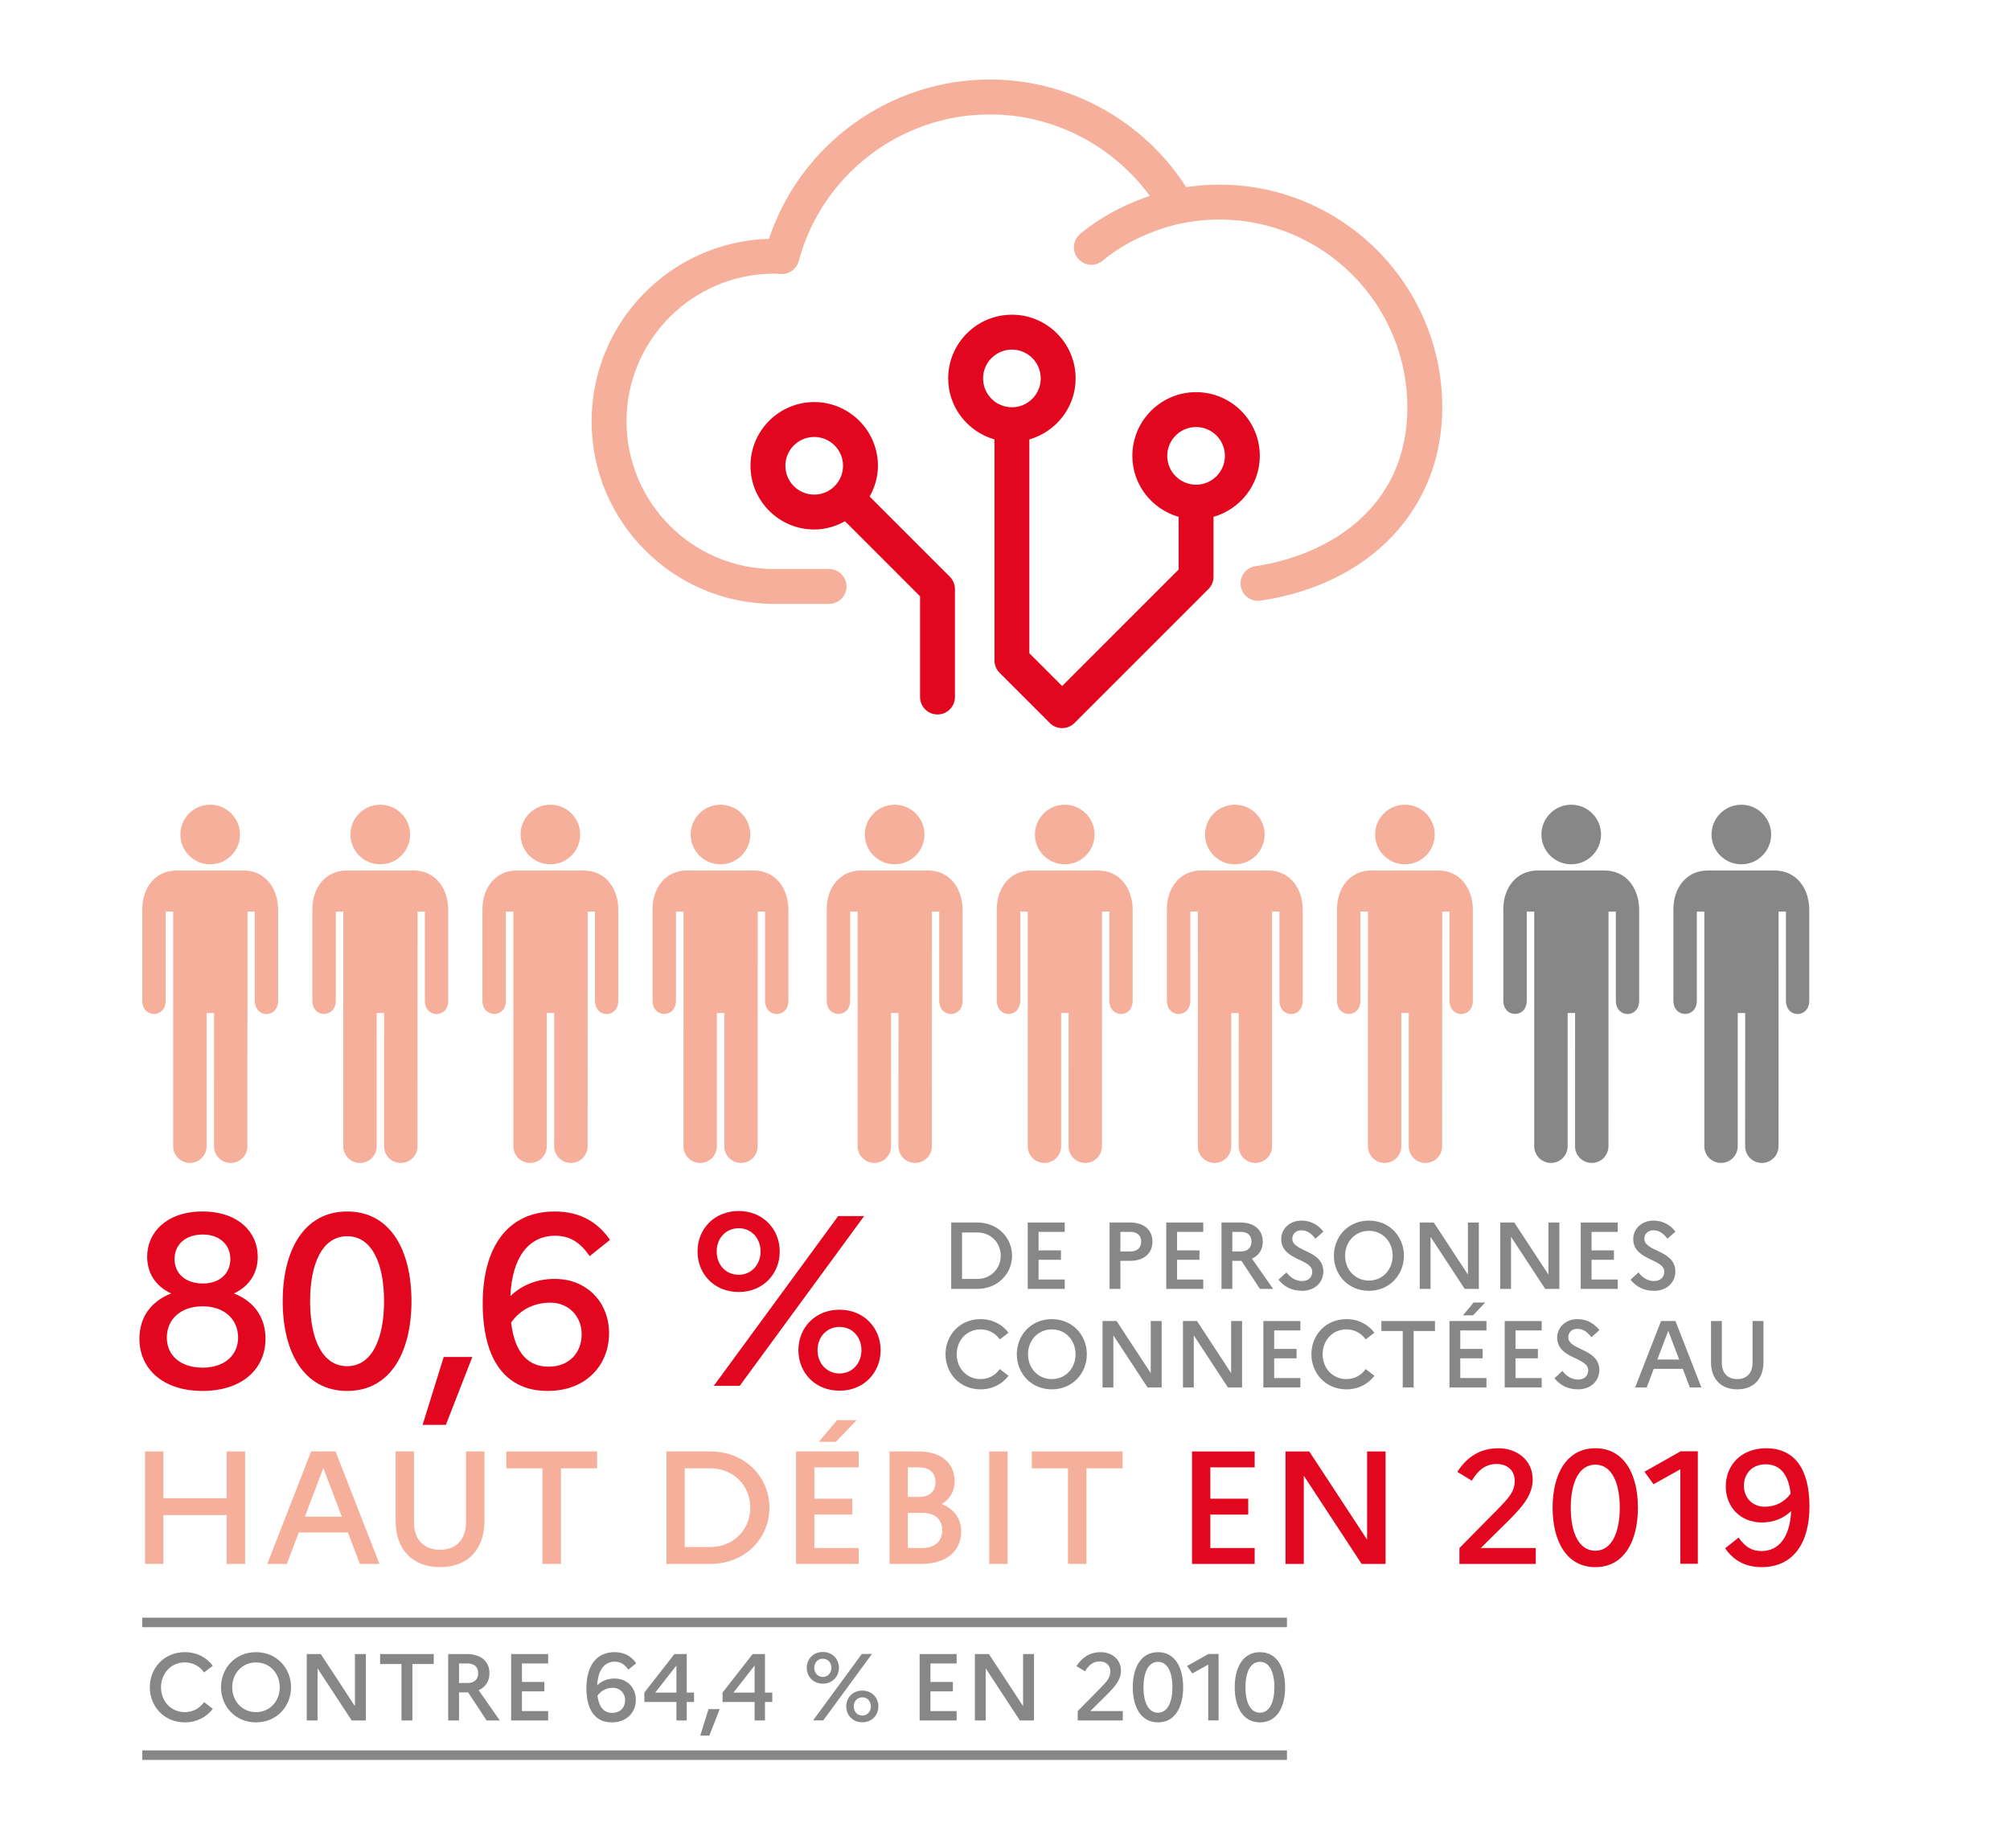<?xml version="1.0" encoding="UTF-8" standalone="no"?>
<!DOCTYPE svg PUBLIC "-//W3C//DTD SVG 1.1//EN" "http://www.w3.org/Graphics/SVG/1.1/DTD/svg11.dtd">
<svg width="100%" height="100%" viewBox="0 0 882 811" version="1.1" xmlns="http://www.w3.org/2000/svg" xmlns:xlink="http://www.w3.org/1999/xlink" xml:space="preserve" xmlns:serif="http://www.serif.com/" style="fill-rule:evenodd;clip-rule:evenodd;">
    <g id="Plan-de-travail1" serif:id="Plan de travail1" transform="matrix(0.857,0,0,0.888,-947.937,-686.071)">
        <rect x="1105.93" y="772.505" width="1027.88" height="912.961" style="fill:none;"/>
        <g id="Calque-1" serif:id="Calque 1" transform="matrix(4.861,0,0,4.692,-354.553,-211.773)">
            <g transform="matrix(1,0,0,1,324.75,351.313)">
                <path d="M0,-8.889C0,-10.421 -1.175,-11.469 -2.887,-11.469C-4.726,-11.469 -5.875,-10.421 -5.875,-8.889C-5.875,-7.33 -4.7,-6.309 -2.887,-6.309C-1.175,-6.309 0,-7.33 0,-8.889M0.817,-0.613C0.817,-2.554 -0.664,-3.908 -2.912,-3.908C-5.211,-3.908 -6.692,-2.554 -6.692,-0.613C-6.692,1.302 -5.211,2.554 -2.912,2.554C-0.664,2.554 0.817,1.277 0.817,-0.613M2.887,-9.144C2.887,-7.433 2.018,-6.028 0.383,-5.262C2.529,-4.419 3.704,-2.707 3.704,-0.485C3.704,2.632 1.303,5.007 -2.938,5.007C-7.152,5.007 -9.579,2.632 -9.579,-0.485C-9.579,-2.707 -8.403,-4.419 -6.232,-5.262C-7.893,-6.028 -8.762,-7.433 -8.762,-9.144C-8.762,-11.699 -6.692,-13.896 -2.938,-13.896C0.843,-13.896 2.887,-11.699 2.887,-9.144" style="fill:rgb(226,7,31);fill-rule:nonzero;"/>
            </g>
            <g transform="matrix(1,0,0,1,333.15,346.869)">
                <path d="M0,0C0,4.011 1.303,6.846 3.908,6.846C6.488,6.846 7.791,3.985 7.791,0C7.791,-4.01 6.488,-6.846 3.908,-6.846C1.303,-6.846 0,-3.984 0,0M10.678,0C10.678,5.339 8.48,9.451 3.908,9.451C-0.664,9.451 -2.886,5.339 -2.886,0C-2.886,-5.338 -0.664,-9.451 3.908,-9.451C8.48,-9.451 10.678,-5.338 10.678,0" style="fill:rgb(226,7,31);fill-rule:nonzero;"/>
            </g>
            <g transform="matrix(0.297,-0.955,-0.955,-0.297,350.256,359.881)">
                <path d="M-1.574,5.015L5.915,5.015L6.81,2.137L-0.846,2.674L-1.574,5.015Z" style="fill:rgb(226,7,31);fill-rule:nonzero;"/>
            </g>
            <g transform="matrix(1,0,0,1,354.322,344.621)">
                <path d="M0,4.496C0.408,7.868 1.915,9.144 3.959,9.144C6.13,9.144 7.433,7.663 7.433,5.723C7.433,3.832 6.054,2.401 4.138,2.401C2.478,2.401 0.996,3.091 0,4.496M10.421,-4.214L8.275,-2.503C7.305,-3.907 6.232,-4.649 4.648,-4.649C1.813,-4.649 0.102,-2.324 -0.077,1.712C1.149,0.537 2.707,-0.102 4.598,-0.102C8.046,-0.102 10.319,2.427 10.319,5.62C10.319,8.915 7.969,11.699 3.856,11.699C-0.512,11.699 -2.989,8.532 -2.989,2.453C-2.989,-3.243 -0.512,-7.203 4.598,-7.203C7.458,-7.203 9.221,-5.926 10.421,-4.214" style="fill:rgb(226,7,31);fill-rule:nonzero;"/>
            </g>
            <g transform="matrix(1,0,0,1,391.226,341.633)">
                <path d="M0,10.396C0,8.991 -0.971,7.944 -2.299,7.944C-3.652,7.944 -4.623,8.991 -4.623,10.396C-4.623,11.8 -3.652,12.848 -2.299,12.848C-0.971,12.848 0,11.775 0,10.396M2.019,10.396C2.019,12.746 0.256,14.662 -2.299,14.662C-4.904,14.662 -6.641,12.746 -6.641,10.396C-6.641,8.046 -4.904,6.13 -2.299,6.13C0.256,6.13 2.019,8.046 2.019,10.396M-10.626,0C-10.626,-1.405 -11.597,-2.453 -12.925,-2.453C-14.278,-2.453 -15.249,-1.405 -15.249,0C-15.249,1.405 -14.278,2.452 -12.925,2.452C-11.597,2.452 -10.626,1.379 -10.626,0M-2.452,-3.73L0.281,-3.73L-12.822,14.151L-15.556,14.151L-2.452,-3.73ZM-8.607,0C-8.607,2.35 -10.37,4.265 -12.925,4.265C-15.53,4.265 -17.267,2.35 -17.267,0C-17.267,-2.35 -15.53,-4.266 -12.925,-4.266C-10.37,-4.266 -8.607,-2.35 -8.607,0" style="fill:rgb(226,7,31);fill-rule:nonzero;"/>
            </g>
            <g transform="matrix(1,0,0,1,401.821,344.523)">
                <path d="M0,-4.896L0,-0L1.589,-0C3.038,-0 4.077,-1.088 4.077,-2.448C4.077,-3.817 3.038,-4.896 1.589,-4.896L0,-4.896ZM-1.14,-5.946L1.579,-5.946C3.777,-5.946 5.267,-4.336 5.267,-2.448C5.267,-0.559 3.777,1.05 1.579,1.05L-1.14,1.05L-1.14,-5.946Z" style="fill:rgb(135,135,135);fill-rule:nonzero;"/>
            </g>
            <g transform="matrix(1,0,0,1,408.742,345.573)">
                <path d="M0,-6.996L3.897,-6.996L3.897,-6.007L1.139,-6.007L1.139,-4.058L3.498,-4.058L3.498,-3.068L1.139,-3.068L1.139,-0.989L3.897,-0.989L3.897,0L0,0L0,-6.996Z" style="fill:rgb(135,135,135);fill-rule:nonzero;"/>
            </g>
            <g transform="matrix(1,0,0,1,418.501,344.584)">
                <path d="M0,-5.018L0,-2.959L1.06,-2.959C1.769,-2.959 2.188,-3.338 2.188,-4.008C2.188,-4.638 1.769,-5.018 1.06,-5.018L0,-5.018ZM-1.14,-6.007L1.009,-6.007C2.479,-6.007 3.378,-5.228 3.378,-3.989C3.378,-2.749 2.479,-1.969 1.009,-1.969L0,-1.969L0,0.989L-1.14,0.989L-1.14,-6.007Z" style="fill:rgb(135,135,135);fill-rule:nonzero;"/>
            </g>
            <g transform="matrix(1,0,0,1,423.332,345.573)">
                <path d="M0,-6.996L3.897,-6.996L3.897,-6.007L1.139,-6.007L1.139,-4.058L3.498,-4.058L3.498,-3.068L1.139,-3.068L1.139,-0.989L3.897,-0.989L3.897,0L0,0L0,-6.996Z" style="fill:rgb(135,135,135);fill-rule:nonzero;"/>
            </g>
            <g transform="matrix(1,0,0,1,430.291,344.584)">
                <path d="M0,-5.018L0,-2.959L0.899,-2.959C1.609,-2.959 2.019,-3.338 2.019,-4.008C2.019,-4.638 1.609,-5.018 0.899,-5.018L0,-5.018ZM-1.14,-6.007L0.839,-6.007C2.309,-6.007 3.208,-5.228 3.208,-3.989C3.208,-3.149 2.788,-2.519 2.068,-2.2L4.298,0.989L2.908,0.989L0.959,-1.969L0,-1.969L0,0.989L-1.14,0.989L-1.14,-6.007Z" style="fill:rgb(135,135,135);fill-rule:nonzero;"/>
            </g>
            <g transform="matrix(1,0,0,1,435.991,340.316)">
                <path d="M0,3.518C0.45,4.108 1.02,4.428 1.64,4.428C2.319,4.428 2.719,4.028 2.719,3.449C2.719,2.049 -0.55,2.279 -0.55,0C-0.55,-1.049 0.32,-1.939 1.579,-1.939C2.589,-1.939 3.349,-1.479 3.898,-0.78L3.049,-0.03C2.639,-0.589 2.159,-0.919 1.589,-0.919C1,-0.919 0.62,-0.54 0.62,-0.03C0.62,1.37 3.888,1.129 3.888,3.428C3.868,4.658 2.908,5.457 1.659,5.457C0.56,5.457 -0.22,5.038 -0.84,4.288L0,3.518Z" style="fill:rgb(135,135,135);fill-rule:nonzero;"/>
            </g>
            <g transform="matrix(1,0,0,1,447.178,342.075)">
                <path d="M0,0C0,-1.469 -1.04,-2.618 -2.499,-2.618C-3.958,-2.618 -5.008,-1.459 -5.008,0C-5.008,1.469 -3.958,2.618 -2.499,2.618C-1.04,2.618 0,1.459 0,0M1.188,0C1.188,1.999 -0.311,3.698 -2.499,3.698C-4.698,3.698 -6.187,1.999 -6.187,0C-6.187,-1.999 -4.698,-3.698 -2.499,-3.698C-0.311,-3.698 1.188,-1.999 1.188,0" style="fill:rgb(135,135,135);fill-rule:nonzero;"/>
            </g>
            <g transform="matrix(1,0,0,1,450.031,345.573)">
                <path d="M0,-6.996L1.479,-6.996L5.077,-1.509L5.077,-6.996L6.227,-6.996L6.227,0L4.737,0L1.14,-5.487L1.14,0L0,0L0,-6.996Z" style="fill:rgb(135,135,135);fill-rule:nonzero;"/>
            </g>
            <g transform="matrix(1,0,0,1,458.511,345.573)">
                <path d="M0,-6.996L1.479,-6.996L5.077,-1.509L5.077,-6.996L6.227,-6.996L6.227,0L4.737,0L1.139,-5.487L1.139,0L0,0L0,-6.996Z" style="fill:rgb(135,135,135);fill-rule:nonzero;"/>
            </g>
            <g transform="matrix(1,0,0,1,466.991,345.573)">
                <path d="M0,-6.996L3.897,-6.996L3.897,-6.007L1.14,-6.007L1.14,-4.058L3.498,-4.058L3.498,-3.068L1.14,-3.068L1.14,-0.989L3.897,-0.989L3.897,0L0,0L0,-6.996Z" style="fill:rgb(135,135,135);fill-rule:nonzero;"/>
            </g>
            <g transform="matrix(1,0,0,1,473.071,340.316)">
                <path d="M0,3.518C0.449,4.108 1.02,4.428 1.639,4.428C2.318,4.428 2.718,4.028 2.718,3.449C2.718,2.049 -0.55,2.279 -0.55,0C-0.55,-1.049 0.319,-1.939 1.579,-1.939C2.588,-1.939 3.348,-1.479 3.897,-0.78L3.048,-0.03C2.639,-0.589 2.158,-0.919 1.589,-0.919C0.999,-0.919 0.619,-0.54 0.619,-0.03C0.619,1.37 3.888,1.129 3.888,3.428C3.867,4.658 2.908,5.457 1.659,5.457C0.56,5.457 -0.221,5.038 -0.84,4.288L0,3.518Z" style="fill:rgb(135,135,135);fill-rule:nonzero;"/>
            </g>
            <g transform="matrix(1,0,0,1,405.798,350.895)">
                <path d="M0,3.119L0.92,3.828C0.27,4.687 -0.76,5.258 -2.029,5.258C-4.228,5.258 -5.717,3.558 -5.717,1.559C-5.717,-0.44 -4.228,-2.139 -2.029,-2.139C-0.76,-2.139 0.27,-1.568 0.92,-0.709L0,0C-0.439,-0.629 -1.149,-1.059 -2.029,-1.059C-3.488,-1.059 -4.537,0.1 -4.537,1.559C-4.537,3.028 -3.488,4.178 -2.029,4.178C-1.149,4.178 -0.439,3.748 0,3.119" style="fill:rgb(135,135,135);fill-rule:nonzero;"/>
            </g>
            <g transform="matrix(1,0,0,1,413.778,352.455)">
                <path d="M0,0C0,-1.469 -1.039,-2.618 -2.499,-2.618C-3.958,-2.618 -5.007,-1.459 -5.007,0C-5.007,1.469 -3.958,2.618 -2.499,2.618C-1.039,2.618 0,1.459 0,0M1.189,0C1.189,1.999 -0.31,3.698 -2.499,3.698C-4.697,3.698 -6.187,1.999 -6.187,0C-6.187,-1.999 -4.697,-3.698 -2.499,-3.698C-0.31,-3.698 1.189,-1.999 1.189,0" style="fill:rgb(135,135,135);fill-rule:nonzero;"/>
            </g>
            <g transform="matrix(1,0,0,1,416.622,355.953)">
                <path d="M0,-6.996L1.479,-6.996L5.077,-1.509L5.077,-6.996L6.227,-6.996L6.227,0L4.737,0L1.139,-5.487L1.139,0L0,0L0,-6.996Z" style="fill:rgb(135,135,135);fill-rule:nonzero;"/>
            </g>
            <g transform="matrix(1,0,0,1,425.091,355.953)">
                <path d="M0,-6.996L1.479,-6.996L5.077,-1.509L5.077,-6.996L6.227,-6.996L6.227,0L4.737,0L1.14,-5.487L1.14,0L0,0L0,-6.996Z" style="fill:rgb(135,135,135);fill-rule:nonzero;"/>
            </g>
            <g transform="matrix(1,0,0,1,433.561,355.953)">
                <path d="M0,-6.996L3.897,-6.996L3.897,-6.007L1.14,-6.007L1.14,-4.058L3.498,-4.058L3.498,-3.068L1.14,-3.068L1.14,-0.989L3.897,-0.989L3.897,0L0,0L0,-6.996Z" style="fill:rgb(135,135,135);fill-rule:nonzero;"/>
            </g>
            <g transform="matrix(1,0,0,1,444.338,350.895)">
                <path d="M0,3.119L0.92,3.828C0.27,4.687 -0.76,5.258 -2.029,5.258C-4.228,5.258 -5.717,3.558 -5.717,1.559C-5.717,-0.44 -4.228,-2.139 -2.029,-2.139C-0.76,-2.139 0.27,-1.568 0.92,-0.709L0,0C-0.439,-0.629 -1.149,-1.059 -2.029,-1.059C-3.488,-1.059 -4.537,0.1 -4.537,1.559C-4.537,3.028 -3.488,4.178 -2.029,4.178C-1.149,4.178 -0.439,3.748 0,3.119" style="fill:rgb(135,135,135);fill-rule:nonzero;"/>
            </g>
            <g transform="matrix(1,0,0,1,445.992,355.953)">
                <path d="M0,-6.996L5.646,-6.996L5.646,-5.946L3.398,-5.946L3.398,0L2.249,0L2.249,-5.946L0,-5.946L0,-6.996Z" style="fill:rgb(135,135,135);fill-rule:nonzero;"/>
            </g>
            <g transform="matrix(1,0,0,1,454.581,354.603)">
                <path d="M0,-6.246L1.129,-7.596L2.349,-7.596L1.06,-6.246L0,-6.246ZM-1.419,-5.646L2.479,-5.646L2.479,-4.657L-0.28,-4.657L-0.28,-2.708L2.079,-2.708L2.079,-1.719L-0.28,-1.719L-0.28,0.36L2.479,0.36L2.479,1.35L-1.419,1.35L-1.419,-5.646Z" style="fill:rgb(135,135,135);fill-rule:nonzero;"/>
            </g>
            <g transform="matrix(1,0,0,1,458.981,355.953)">
                <path d="M0,-6.996L3.897,-6.996L3.897,-6.007L1.14,-6.007L1.14,-4.058L3.498,-4.058L3.498,-3.068L1.14,-3.068L1.14,-0.989L3.897,-0.989L3.897,0L0,0L0,-6.996Z" style="fill:rgb(135,135,135);fill-rule:nonzero;"/>
            </g>
            <g transform="matrix(1,0,0,1,465.061,350.695)">
                <path d="M0,3.518C0.449,4.108 1.02,4.428 1.639,4.428C2.318,4.428 2.718,4.028 2.718,3.449C2.718,2.049 -0.55,2.279 -0.55,0C-0.55,-1.049 0.319,-1.939 1.579,-1.939C2.588,-1.939 3.348,-1.479 3.897,-0.78L3.048,-0.03C2.639,-0.589 2.158,-0.919 1.589,-0.919C0.999,-0.919 0.619,-0.54 0.619,-0.03C0.619,1.37 3.888,1.129 3.888,3.428C3.867,4.658 2.908,5.457 1.659,5.457C0.56,5.457 -0.221,5.038 -0.84,4.288L0,3.518Z" style="fill:rgb(135,135,135);fill-rule:nonzero;"/>
            </g>
            <g transform="matrix(1,0,0,1,477.359,351.894)">
                <path d="M0,1.12L-1.149,-1.908L-2.299,1.12L0,1.12ZM-1.909,-2.938L-0.39,-2.938L2.338,4.058L1.119,4.058L0.38,2.099L-2.679,2.099L-3.419,4.058L-4.638,4.058L-1.909,-2.938Z" style="fill:rgb(135,135,135);fill-rule:nonzero;"/>
            </g>
            <g transform="matrix(1,0,0,1,485.088,356.153)">
                <path d="M0,-7.196L1.149,-7.196L1.149,-2.879C1.149,-1.069 0.08,0 -1.609,0C-3.298,0 -4.378,-1.069 -4.378,-2.879L-4.378,-7.196L-3.238,-7.196L-3.238,-2.799C-3.238,-1.699 -2.608,-1.08 -1.609,-1.08C-0.63,-1.08 0,-1.699 0,-2.799L0,-7.196Z" style="fill:rgb(135,135,135);fill-rule:nonzero;"/>
            </g>
            <g transform="matrix(1,0,0,1,433.186,271.631)">
                <path d="M0,-13.812C0,-17.513 -3.012,-20.523 -6.713,-20.523C-10.413,-20.523 -13.425,-17.513 -13.425,-13.812C-13.425,-10.752 -11.354,-8.192 -8.55,-7.387L-8.55,-1.837L-20.82,10.433L-24.274,6.979L-24.274,-15.545C-21.47,-16.35 -19.4,-18.909 -19.4,-21.969C-19.4,-25.67 -22.41,-28.681 -26.111,-28.681C-29.812,-28.681 -32.824,-25.67 -32.824,-21.969C-32.824,-18.909 -30.753,-16.35 -27.949,-15.545L-27.949,7.74C-27.949,8.227 -27.755,8.695 -27.41,9.039L-22.119,14.331C-21.76,14.689 -21.291,14.869 -20.82,14.869C-20.349,14.869 -19.879,14.689 -19.521,14.331L-5.413,0.223C-5.069,-0.121 -4.875,-0.589 -4.875,-1.076L-4.875,-7.387C-2.071,-8.192 0,-10.752 0,-13.812M-29.149,-21.969C-29.149,-23.644 -27.786,-25.006 -26.111,-25.006C-24.437,-25.006 -23.075,-23.644 -23.075,-21.969C-23.075,-20.295 -24.437,-18.932 -26.111,-18.932C-27.786,-18.932 -29.149,-20.295 -29.149,-21.969M-9.75,-13.812C-9.75,-15.486 -8.388,-16.848 -6.713,-16.848C-5.037,-16.848 -3.675,-15.486 -3.675,-13.812C-3.675,-12.137 -5.037,-10.774 -6.713,-10.774C-8.388,-10.774 -9.75,-12.137 -9.75,-13.812" style="fill:rgb(226,7,31);fill-rule:nonzero;"/>
            </g>
            <g transform="matrix(1,0,0,1,392.09,275.108)">
                <path d="M0,-13.002C0.539,-13.967 0.872,-15.062 0.872,-16.244C0.872,-19.945 -2.14,-22.955 -5.84,-22.955C-9.541,-22.955 -12.552,-19.945 -12.552,-16.244C-12.552,-12.543 -9.541,-9.532 -5.84,-9.532C-4.659,-9.532 -3.564,-9.865 -2.598,-10.404L5.309,-2.495L5.309,8.116C5.309,9.13 6.132,9.953 7.147,9.953C8.162,9.953 8.984,9.13 8.984,8.116L8.984,-3.255C8.984,-3.742 8.791,-4.21 8.446,-4.555L0,-13.002ZM-8.877,-16.244C-8.877,-17.918 -7.514,-19.28 -5.84,-19.28C-4.165,-19.28 -2.803,-17.918 -2.803,-16.244C-2.803,-14.569 -4.165,-13.207 -5.84,-13.207C-7.514,-13.207 -8.877,-14.569 -8.877,-16.244" style="fill:rgb(226,7,31);fill-rule:nonzero;"/>
            </g>
            <g transform="matrix(1,0,0,1,428.934,262.339)">
                <path d="M0,-33.09C-1.167,-33.09 -2.341,-33.002 -3.503,-32.827C-8.003,-39.853 -15.808,-44.164 -24.18,-44.164C-34.765,-44.164 -44.134,-37.332 -47.451,-27.382C-57.801,-27.088 -66.13,-18.577 -66.13,-8.157C-66.13,2.447 -57.502,11.074 -46.898,11.074L-41.12,11.074C-40.105,11.074 -39.282,10.252 -39.282,9.237C-39.282,8.222 -40.105,7.399 -41.12,7.399L-46.898,7.399C-55.477,7.399 -62.455,0.421 -62.455,-8.157C-62.455,-16.736 -55.477,-23.715 -46.898,-23.715C-46.77,-23.715 -46.645,-23.704 -46.52,-23.696L-46.174,-23.676C-45.307,-23.631 -44.545,-24.204 -44.321,-25.035C-41.875,-34.134 -33.593,-40.489 -24.18,-40.489C-17.496,-40.489 -11.243,-37.248 -7.334,-31.905C-9.316,-31.24 -12.125,-30.019 -14.667,-27.898C-15.446,-27.247 -15.551,-26.087 -14.901,-25.309C-14.536,-24.873 -14.015,-24.649 -13.488,-24.649C-13.073,-24.649 -12.656,-24.79 -12.313,-25.075C-8.662,-28.123 -4.173,-28.976 -4.098,-28.989C-4.09,-28.99 -4.084,-28.996 -4.076,-28.998C-4.067,-28.999 -4.058,-28.997 -4.05,-28.999C-2.716,-29.274 -1.352,-29.415 0,-29.415C10.914,-29.415 19.795,-20.535 19.795,-9.62C19.795,0.94 11.527,5.941 3.791,7.1C2.788,7.25 2.096,8.186 2.247,9.19C2.397,10.193 3.325,10.882 4.337,10.734C15.959,8.993 23.47,1.003 23.47,-9.62C23.47,-22.562 12.941,-33.09 0,-33.09" style="fill:rgb(245,175,154);fill-rule:nonzero;"/>
            </g>
            <g transform="matrix(1,0,0,1,315.765,374.542)">
                <path d="M0,-11.846L1.929,-11.846L1.929,-6.921L8.596,-6.921L8.596,-11.846L10.542,-11.846L10.542,0L8.596,0L8.596,-5.145L1.929,-5.145L1.929,0L0,0L0,-11.846Z" style="fill:rgb(245,175,154);fill-rule:nonzero;"/>
            </g>
            <g transform="matrix(1,0,0,1,336.492,367.671)">
                <path d="M0,1.896L-1.946,-3.232L-3.892,1.896L0,1.896ZM-3.231,-4.975L-0.66,-4.975L3.96,6.871L1.896,6.871L0.644,3.554L-4.535,3.554L-5.787,6.871L-7.852,6.871L-3.231,-4.975Z" style="fill:rgb(245,175,154);fill-rule:nonzero;"/>
            </g>
            <g transform="matrix(1,0,0,1,349.571,374.881)">
                <path d="M0,-12.185L1.946,-12.185L1.946,-4.874C1.946,-1.812 0.135,0 -2.725,0C-5.584,0 -7.412,-1.812 -7.412,-4.874L-7.412,-12.185L-5.482,-12.185L-5.482,-4.739C-5.482,-2.877 -4.417,-1.829 -2.725,-1.829C-1.066,-1.829 0,-2.877 0,-4.739L0,-12.185Z" style="fill:rgb(245,175,154);fill-rule:nonzero;"/>
            </g>
            <g transform="matrix(1,0,0,1,353.816,374.542)">
                <path d="M0,-11.846L9.561,-11.846L9.561,-10.069L5.754,-10.069L5.754,0L3.808,0L3.808,-10.069L0,-10.069L0,-11.846Z" style="fill:rgb(245,175,154);fill-rule:nonzero;"/>
            </g>
            <g transform="matrix(1,0,0,1,372.614,372.764)">
                <path d="M0,-8.291L0,0.001L2.69,0.001C5.144,0.001 6.903,-1.844 6.903,-4.145C6.903,-6.464 5.144,-8.291 2.69,-8.291L0,-8.291ZM-1.93,-10.068L2.673,-10.068C6.396,-10.068 8.918,-7.344 8.918,-4.145C8.918,-0.947 6.396,1.777 2.673,1.777L-1.93,1.777L-1.93,-10.068Z" style="fill:rgb(245,175,154);fill-rule:nonzero;"/>
            </g>
            <g transform="matrix(1,0,0,1,386.741,372.256)">
                <path d="M0,-10.575L1.912,-12.86L3.977,-12.86L1.794,-10.575L0,-10.575ZM-2.402,-9.56L4.197,-9.56L4.197,-7.885L-0.474,-7.885L-0.474,-4.585L3.521,-4.585L3.521,-2.91L-0.474,-2.91L-0.474,0.611L4.197,0.611L4.197,2.285L-2.402,2.285L-2.402,-9.56Z" style="fill:rgb(245,175,154);fill-rule:nonzero;"/>
            </g>
            <g transform="matrix(1,0,0,1,396.114,368.077)">
                <path d="M0,1.084L0,4.79L1.523,4.79C2.826,4.79 3.621,4.096 3.621,2.911C3.621,1.761 2.826,1.084 1.523,1.084L0,1.084ZM0,-3.705L0,-0.592L1.185,-0.592C2.268,-0.592 2.911,-1.15 2.911,-2.165C2.911,-3.13 2.268,-3.705 1.185,-3.705L0,-3.705ZM-1.929,-5.381L1.134,-5.381C3.486,-5.381 4.925,-4.179 4.925,-2.233C4.925,-1.218 4.45,-0.372 3.57,0.153C4.891,0.678 5.618,1.727 5.618,3.029C5.618,5.145 4.027,6.465 1.422,6.465L-1.929,6.465L-1.929,-5.381Z" style="fill:rgb(245,175,154);fill-rule:nonzero;"/>
            </g>
            <g transform="matrix(1,0,0,1,-41.37,126.638)">
                <rect x="446.062" y="236.057" width="1.929" height="11.846" style="fill:rgb(245,175,154);"/>
            </g>
            <g transform="matrix(1,0,0,1,409.175,374.542)">
                <path d="M0,-11.846L9.561,-11.846L9.561,-10.069L5.753,-10.069L5.753,0L3.807,0L3.807,-10.069L0,-10.069L0,-11.846Z" style="fill:rgb(245,175,154);fill-rule:nonzero;"/>
            </g>
            <g transform="matrix(1,0,0,1,426.045,374.542)">
                <path d="M0,-11.846L6.6,-11.846L6.6,-10.17L1.929,-10.17L1.929,-6.87L5.923,-6.87L5.923,-5.196L1.929,-5.196L1.929,-1.675L6.6,-1.675L6.6,0L0,0L0,-11.846Z" style="fill:rgb(226,7,31);fill-rule:nonzero;"/>
            </g>
            <g transform="matrix(1,0,0,1,435.892,374.542)">
                <path d="M0,-11.846L2.504,-11.846L8.596,-2.556L8.596,-11.846L10.542,-11.846L10.542,0L8.021,0L1.929,-9.29L1.929,0L0,0L0,-11.846Z" style="fill:rgb(226,7,31);fill-rule:nonzero;"/>
            </g>
            <g transform="matrix(1,0,0,1,454.215,364.033)">
                <path d="M0,8.834L4.027,4.755C5.212,3.537 5.821,2.877 5.821,1.76C5.821,0.626 5.009,-0.017 3.926,-0.017C2.725,-0.017 1.963,0.644 1.303,1.743L-0.221,0.813C0.762,-0.728 2.148,-1.675 4.095,-1.675C6.108,-1.675 7.716,-0.372 7.716,1.607C7.716,3.216 6.667,4.434 5.347,5.771L2.25,8.834L8.038,8.834L8.038,10.509L0,10.509L0,8.834Z" style="fill:rgb(226,7,31);fill-rule:nonzero;"/>
            </g>
            <g transform="matrix(1,0,0,1,465.94,368.62)">
                <path d="M0,-0.001C0,2.656 0.863,4.534 2.59,4.534C4.299,4.534 5.162,2.639 5.162,-0.001C5.162,-2.657 4.299,-4.536 2.59,-4.536C0.863,-4.536 0,-2.641 0,-0.001M7.074,-0.001C7.074,3.536 5.618,6.261 2.59,6.261C-0.439,6.261 -1.912,3.536 -1.912,-0.001C-1.912,-3.537 -0.439,-6.262 2.59,-6.262C5.618,-6.262 7.074,-3.537 7.074,-0.001" style="fill:rgb(226,7,31);fill-rule:nonzero;"/>
            </g>
            <g transform="matrix(1,0,0,1,477.479,372.629)">
                <path d="M0,-8.054L-2.826,-6.481L-3.773,-7.8L0.034,-9.95L1.845,-9.95L1.845,1.896L0,1.896L0,-8.054Z" style="fill:rgb(226,7,31);fill-rule:nonzero;"/>
            </g>
            <g transform="matrix(1,0,0,1,486.362,368.721)">
                <path d="M0,-0.204C1.1,-0.204 2.081,-0.661 2.741,-1.592C2.471,-3.825 1.473,-4.671 0.102,-4.671C-1.319,-4.671 -2.183,-3.689 -2.183,-2.403C-2.183,-1.151 -1.286,-0.204 0,-0.204M-4.163,4.179L-2.741,3.045C-2.099,3.976 -1.388,4.467 -0.338,4.467C1.54,4.467 2.674,2.927 2.792,0.253C1.98,1.031 0.947,1.454 -0.305,1.454C-2.589,1.454 -4.095,-0.221 -4.095,-2.336C-4.095,-4.518 -2.538,-6.363 0.169,-6.363C3.08,-6.363 4.722,-4.266 4.722,-0.237C4.722,3.536 3.08,6.159 -0.321,6.159C-2.2,6.159 -3.367,5.313 -4.163,4.179" style="fill:rgb(226,7,31);fill-rule:nonzero;"/>
            </g>
            <g transform="matrix(-1,0,0,1,322.628,300.845)">
                <path d="M0.005,-6.277C-1.732,-6.277 -3.137,-4.872 -3.137,-3.138C-3.137,-1.404 -1.732,0 0.005,0C1.735,0 3.142,-1.404 3.142,-3.138C3.142,-4.872 1.735,-6.277 0.005,-6.277" style="fill:rgb(245,175,154);fill-rule:nonzero;"/>
            </g>
            <g transform="matrix(1,0,0,1,318.728,303.253)">
                <path d="M0,27.294C0,28.266 0.79,29.05 1.759,29.05C2.734,29.05 3.519,28.266 3.519,27.294L3.519,13.261L4.306,13.261L4.3,27.294C4.3,28.266 5.085,29.05 6.059,29.05C7.03,29.05 7.818,28.266 7.818,27.294L7.825,2.573L8.597,2.573L8.597,11.951C8.597,13.838 11.057,13.838 11.053,11.951L11.053,2.374C11.053,0.289 9.829,-1.755 7.389,-1.755L0.356,-1.756C-1.867,-1.756 -3.257,0.055 -3.257,2.316L-3.257,11.951C-3.257,13.825 -0.788,13.825 -0.788,11.951L-0.788,2.575L0.002,2.575L0,27.294Z" style="fill:rgb(245,175,154);fill-rule:nonzero;"/>
            </g>
            <g transform="matrix(-1,0,0,1,394.725,300.845)">
                <path d="M0.005,-6.277C-1.732,-6.277 -3.137,-4.872 -3.137,-3.138C-3.137,-1.404 -1.732,0 0.005,0C1.735,0 3.142,-1.404 3.142,-3.138C3.142,-4.872 1.735,-6.277 0.005,-6.277" style="fill:rgb(245,175,154);fill-rule:nonzero;"/>
            </g>
            <g transform="matrix(1,0,0,1,390.824,303.253)">
                <path d="M0,27.294C0,28.266 0.79,29.05 1.759,29.05C2.734,29.05 3.519,28.266 3.519,27.294L3.519,13.261L4.306,13.261L4.3,27.294C4.3,28.266 5.085,29.05 6.059,29.05C7.03,29.05 7.818,28.266 7.818,27.294L7.825,2.573L8.597,2.573L8.597,11.951C8.597,13.838 11.057,13.838 11.053,11.951L11.053,2.374C11.053,0.289 9.829,-1.755 7.389,-1.755L0.356,-1.756C-1.867,-1.756 -3.257,0.055 -3.257,2.316L-3.257,11.951C-3.257,13.825 -0.788,13.825 -0.788,11.951L-0.788,2.575L0.002,2.575L0,27.294Z" style="fill:rgb(245,175,154);fill-rule:nonzero;"/>
            </g>
            <g transform="matrix(-1,0,0,1,358.462,300.845)">
                <path d="M0.005,-6.277C-1.732,-6.277 -3.137,-4.872 -3.137,-3.138C-3.137,-1.404 -1.732,0 0.005,0C1.735,0 3.142,-1.404 3.142,-3.138C3.142,-4.872 1.735,-6.277 0.005,-6.277" style="fill:rgb(245,175,154);fill-rule:nonzero;"/>
            </g>
            <g transform="matrix(1,0,0,1,354.561,303.253)">
                <path d="M0,27.294C0,28.266 0.79,29.05 1.759,29.05C2.734,29.05 3.519,28.266 3.519,27.294L3.519,13.261L4.306,13.261L4.3,27.294C4.3,28.266 5.085,29.05 6.059,29.05C7.03,29.05 7.818,28.266 7.818,27.294L7.825,2.573L8.597,2.573L8.597,11.951C8.597,13.838 11.057,13.838 11.053,11.951L11.053,2.374C11.053,0.289 9.829,-1.755 7.389,-1.755L0.356,-1.756C-1.867,-1.756 -3.257,0.055 -3.257,2.316L-3.257,11.951C-3.257,13.825 -0.788,13.825 -0.788,11.951L-0.788,2.575L0.002,2.575L0,27.294Z" style="fill:rgb(245,175,154);fill-rule:nonzero;"/>
            </g>
            <g transform="matrix(-1,0,0,1,430.558,300.845)">
                <path d="M0.005,-6.277C-1.732,-6.277 -3.137,-4.872 -3.137,-3.138C-3.137,-1.404 -1.732,0 0.005,0C1.735,0 3.142,-1.404 3.142,-3.138C3.142,-4.872 1.735,-6.277 0.005,-6.277" style="fill:rgb(245,175,154);fill-rule:nonzero;"/>
            </g>
            <g transform="matrix(1,0,0,1,426.658,303.253)">
                <path d="M0,27.294C0,28.266 0.79,29.05 1.759,29.05C2.734,29.05 3.519,28.266 3.519,27.294L3.519,13.261L4.306,13.261L4.3,27.294C4.3,28.266 5.085,29.05 6.059,29.05C7.03,29.05 7.818,28.266 7.818,27.294L7.825,2.573L8.597,2.573L8.597,11.951C8.597,13.838 11.057,13.838 11.053,11.951L11.053,2.374C11.053,0.289 9.829,-1.755 7.389,-1.755L0.356,-1.756C-1.867,-1.756 -3.257,0.055 -3.257,2.316L-3.257,11.951C-3.257,13.825 -0.788,13.825 -0.788,11.951L-0.788,2.575L0.002,2.575L0,27.294Z" style="fill:rgb(245,175,154);fill-rule:nonzero;"/>
            </g>
            <g transform="matrix(-1,0,0,1,465.992,300.845)">
                <path d="M0.005,-6.277C-1.732,-6.277 -3.137,-4.872 -3.137,-3.138C-3.137,-1.404 -1.732,0 0.005,0C1.735,0 3.142,-1.404 3.142,-3.138C3.142,-4.872 1.735,-6.277 0.005,-6.277" style="fill:rgb(135,135,135);fill-rule:nonzero;"/>
            </g>
            <g transform="matrix(1,0,0,1,462.092,303.253)">
                <path d="M0,27.294C0,28.266 0.79,29.05 1.759,29.05C2.734,29.05 3.519,28.266 3.519,27.294L3.519,13.261L4.306,13.261L4.3,27.294C4.3,28.266 5.085,29.05 6.059,29.05C7.03,29.05 7.818,28.266 7.818,27.294L7.825,2.573L8.597,2.573L8.597,11.951C8.597,13.838 11.057,13.838 11.053,11.951L11.053,2.374C11.053,0.289 9.829,-1.755 7.389,-1.755L0.356,-1.756C-1.867,-1.756 -3.257,0.055 -3.257,2.316L-3.257,11.951C-3.257,13.825 -0.788,13.825 -0.788,11.951L-0.788,2.575L0.002,2.575L0,27.294Z" style="fill:rgb(135,135,135);fill-rule:nonzero;"/>
            </g>
            <g transform="matrix(-1,0,0,1,340.545,300.845)">
                <path d="M0.005,-6.277C-1.732,-6.277 -3.137,-4.872 -3.137,-3.138C-3.137,-1.404 -1.732,0 0.005,0C1.735,0 3.142,-1.404 3.142,-3.138C3.142,-4.872 1.735,-6.277 0.005,-6.277" style="fill:rgb(245,175,154);fill-rule:nonzero;"/>
            </g>
            <g transform="matrix(1,0,0,1,336.645,303.253)">
                <path d="M0,27.294C0,28.266 0.79,29.05 1.759,29.05C2.734,29.05 3.519,28.266 3.519,27.294L3.519,13.261L4.306,13.261L4.3,27.294C4.3,28.266 5.085,29.05 6.059,29.05C7.03,29.05 7.818,28.266 7.818,27.294L7.825,2.573L8.597,2.573L8.597,11.951C8.597,13.838 11.057,13.838 11.053,11.951L11.053,2.374C11.053,0.289 9.829,-1.755 7.389,-1.755L0.356,-1.756C-1.867,-1.756 -3.257,0.055 -3.257,2.316L-3.257,11.951C-3.257,13.825 -0.788,13.825 -0.788,11.951L-0.788,2.575L0.002,2.575L0,27.294Z" style="fill:rgb(245,175,154);fill-rule:nonzero;"/>
            </g>
            <g transform="matrix(-1,0,0,1,412.642,300.845)">
                <path d="M0.005,-6.277C-1.732,-6.277 -3.137,-4.872 -3.137,-3.138C-3.137,-1.404 -1.732,0 0.005,0C1.735,0 3.142,-1.404 3.142,-3.138C3.142,-4.872 1.735,-6.277 0.005,-6.277" style="fill:rgb(245,175,154);fill-rule:nonzero;"/>
            </g>
            <g transform="matrix(1,0,0,1,408.741,303.253)">
                <path d="M0,27.294C0,28.266 0.79,29.05 1.759,29.05C2.734,29.05 3.519,28.266 3.519,27.294L3.519,13.261L4.306,13.261L4.3,27.294C4.3,28.266 5.085,29.05 6.059,29.05C7.03,29.05 7.818,28.266 7.818,27.294L7.825,2.573L8.597,2.573L8.597,11.951C8.597,13.838 11.057,13.838 11.053,11.951L11.053,2.374C11.053,0.289 9.829,-1.755 7.389,-1.755L0.356,-1.756C-1.867,-1.756 -3.257,0.055 -3.257,2.316L-3.257,11.951C-3.257,13.825 -0.788,13.825 -0.788,11.951L-0.788,2.575L0.002,2.575L0,27.294Z" style="fill:rgb(245,175,154);fill-rule:nonzero;"/>
            </g>
            <g transform="matrix(-1,0,0,1,376.379,300.845)">
                <path d="M0.005,-6.277C-1.732,-6.277 -3.137,-4.872 -3.137,-3.138C-3.137,-1.404 -1.732,0 0.005,0C1.735,0 3.142,-1.404 3.142,-3.138C3.142,-4.872 1.735,-6.277 0.005,-6.277" style="fill:rgb(245,175,154);fill-rule:nonzero;"/>
            </g>
            <g transform="matrix(1,0,0,1,372.478,303.253)">
                <path d="M0,27.294C0,28.266 0.79,29.05 1.759,29.05C2.734,29.05 3.519,28.266 3.519,27.294L3.519,13.261L4.306,13.261L4.3,27.294C4.3,28.266 5.085,29.05 6.059,29.05C7.03,29.05 7.818,28.266 7.818,27.294L7.825,2.573L8.597,2.573L8.597,11.951C8.597,13.838 11.057,13.838 11.053,11.951L11.053,2.374C11.053,0.289 9.829,-1.755 7.389,-1.755L0.356,-1.756C-1.867,-1.756 -3.257,0.055 -3.257,2.316L-3.257,11.951C-3.257,13.825 -0.788,13.825 -0.788,11.951L-0.788,2.575L0.002,2.575L0,27.294Z" style="fill:rgb(245,175,154);fill-rule:nonzero;"/>
            </g>
            <g transform="matrix(-1,0,0,1,448.475,300.845)">
                <path d="M0.005,-6.277C-1.732,-6.277 -3.137,-4.872 -3.137,-3.138C-3.137,-1.404 -1.732,0 0.005,0C1.735,0 3.142,-1.404 3.142,-3.138C3.142,-4.872 1.735,-6.277 0.005,-6.277" style="fill:rgb(245,175,154);fill-rule:nonzero;"/>
            </g>
            <g transform="matrix(1,0,0,1,444.575,303.253)">
                <path d="M0,27.294C0,28.266 0.79,29.05 1.759,29.05C2.734,29.05 3.519,28.266 3.519,27.294L3.519,13.261L4.306,13.261L4.3,27.294C4.3,28.266 5.085,29.05 6.059,29.05C7.03,29.05 7.818,28.266 7.818,27.294L7.825,2.573L8.597,2.573L8.597,11.951C8.597,13.838 11.057,13.838 11.053,11.951L11.053,2.374C11.053,0.289 9.829,-1.755 7.389,-1.755L0.356,-1.756C-1.867,-1.756 -3.257,0.055 -3.257,2.316L-3.257,11.951C-3.257,13.825 -0.788,13.825 -0.788,11.951L-0.788,2.575L0.002,2.575L0,27.294Z" style="fill:rgb(245,175,154);fill-rule:nonzero;"/>
            </g>
            <g transform="matrix(-1,0,0,1,483.909,300.845)">
                <path d="M0.005,-6.277C-1.732,-6.277 -3.137,-4.872 -3.137,-3.138C-3.137,-1.404 -1.732,0 0.005,0C1.735,0 3.142,-1.404 3.142,-3.138C3.142,-4.872 1.735,-6.277 0.005,-6.277" style="fill:rgb(135,135,135);fill-rule:nonzero;"/>
            </g>
            <g transform="matrix(1,0,0,1,480.008,303.253)">
                <path d="M0,27.294C0,28.266 0.79,29.05 1.759,29.05C2.734,29.05 3.519,28.266 3.519,27.294L3.519,13.261L4.306,13.261L4.3,27.294C4.3,28.266 5.085,29.05 6.059,29.05C7.03,29.05 7.818,28.266 7.818,27.294L7.825,2.573L8.597,2.573L8.597,11.951C8.597,13.838 11.057,13.838 11.053,11.951L11.053,2.374C11.053,0.289 9.829,-1.755 7.389,-1.755L0.356,-1.756C-1.867,-1.756 -3.257,0.055 -3.257,2.316L-3.257,11.951C-3.257,13.825 -0.788,13.825 -0.788,11.951L-0.788,2.575L0.002,2.575L0,27.294Z" style="fill:rgb(135,135,135);fill-rule:nonzero;"/>
            </g>
            <g transform="matrix(1,0,0,1,321.983,385.976)">
                <path d="M0,3.119L0.92,3.828C0.27,4.687 -0.76,5.258 -2.029,5.258C-4.228,5.258 -5.717,3.558 -5.717,1.559C-5.717,-0.44 -4.228,-2.139 -2.029,-2.139C-0.76,-2.139 0.27,-1.568 0.92,-0.709L0,0C-0.439,-0.629 -1.149,-1.059 -2.029,-1.059C-3.488,-1.059 -4.537,0.1 -4.537,1.559C-4.537,3.028 -3.488,4.178 -2.029,4.178C-1.149,4.178 -0.439,3.748 0,3.119" style="fill:rgb(135,135,135);fill-rule:nonzero;"/>
            </g>
            <g transform="matrix(1,0,0,1,329.953,387.536)">
                <path d="M0,0C0,-1.469 -1.039,-2.618 -2.499,-2.618C-3.958,-2.618 -5.007,-1.459 -5.007,0C-5.007,1.469 -3.958,2.618 -2.499,2.618C-1.039,2.618 0,1.459 0,0M1.189,0C1.189,1.999 -0.31,3.698 -2.499,3.698C-4.697,3.698 -6.187,1.999 -6.187,0C-6.187,-1.999 -4.697,-3.698 -2.499,-3.698C-0.31,-3.698 1.189,-1.999 1.189,0" style="fill:rgb(135,135,135);fill-rule:nonzero;"/>
            </g>
            <g transform="matrix(1,0,0,1,332.796,391.034)">
                <path d="M0,-6.996L1.479,-6.996L5.077,-1.509L5.077,-6.996L6.227,-6.996L6.227,0L4.737,0L1.139,-5.487L1.139,0L0,0L0,-6.996Z" style="fill:rgb(135,135,135);fill-rule:nonzero;"/>
            </g>
            <g transform="matrix(1,0,0,1,340.526,391.034)">
                <path d="M0,-6.996L5.647,-6.996L5.647,-5.946L3.398,-5.946L3.398,0L2.249,0L2.249,-5.946L0,-5.946L0,-6.996Z" style="fill:rgb(135,135,135);fill-rule:nonzero;"/>
            </g>
            <g transform="matrix(1,0,0,1,348.836,390.045)">
                <path d="M0,-5.018L0,-2.959L0.899,-2.959C1.609,-2.959 2.019,-3.338 2.019,-4.008C2.019,-4.638 1.609,-5.018 0.899,-5.018L0,-5.018ZM-1.14,-6.007L0.839,-6.007C2.309,-6.007 3.208,-5.228 3.208,-3.989C3.208,-3.149 2.788,-2.519 2.068,-2.2L4.298,0.989L2.908,0.989L0.959,-1.969L0,-1.969L0,0.989L-1.14,0.989L-1.14,-6.007Z" style="fill:rgb(135,135,135);fill-rule:nonzero;"/>
            </g>
            <g transform="matrix(1,0,0,1,354.326,391.034)">
                <path d="M0,-6.996L3.897,-6.996L3.897,-6.007L1.14,-6.007L1.14,-4.058L3.498,-4.058L3.498,-3.068L1.14,-3.068L1.14,-0.989L3.897,-0.989L3.897,0L0,0L0,-6.996Z" style="fill:rgb(135,135,135);fill-rule:nonzero;"/>
            </g>
            <g transform="matrix(1,0,0,1,363.425,386.656)">
                <path d="M0,1.76C0.16,3.079 0.749,3.578 1.549,3.578C2.398,3.578 2.908,2.999 2.908,2.239C2.908,1.5 2.368,0.94 1.619,0.94C0.97,0.94 0.39,1.21 0,1.76M4.077,-1.648L3.238,-0.979C2.858,-1.529 2.438,-1.818 1.818,-1.818C0.709,-1.818 0.04,-0.909 -0.03,0.67C0.449,0.21 1.06,-0.04 1.799,-0.04C3.148,-0.04 4.037,0.95 4.037,2.199C4.037,3.489 3.118,4.578 1.509,4.578C-0.2,4.578 -1.17,3.339 -1.17,0.96C-1.17,-1.268 -0.2,-2.818 1.799,-2.818C2.918,-2.818 3.607,-2.318 4.077,-1.648" style="fill:rgb(135,135,135);fill-rule:nonzero;"/>
            </g>
            <g transform="matrix(1,0,0,1,371.734,386.975)">
                <path d="M0,1.12L0,-1.729L-2.229,1.12L0,1.12ZM-3.378,1.12L-0.21,-2.938L1.089,-2.938L1.089,1.12L1.858,1.12L1.858,2.109L1.089,2.109L1.089,4.058L0,4.058L0,2.109L-3.378,2.109L-3.378,1.12Z" style="fill:rgb(135,135,135);fill-rule:nonzero;"/>
            </g>
            <g transform="matrix(0.297,-0.955,-0.955,-0.297,376.302,392.627)">
                <path d="M-0.615,1.962L2.314,1.962L2.664,0.836L-0.331,1.047L-0.615,1.962Z" style="fill:rgb(135,135,135);fill-rule:nonzero;"/>
            </g>
            <g transform="matrix(1,0,0,1,379.973,386.975)">
                <path d="M0,1.12L0,-1.729L-2.229,1.12L0,1.12ZM-3.378,1.12L-0.21,-2.938L1.09,-2.938L1.09,1.12L1.859,1.12L1.859,2.109L1.09,2.109L1.09,4.058L0,4.058L0,2.109L-3.378,2.109L-3.378,1.12Z" style="fill:rgb(135,135,135);fill-rule:nonzero;"/>
            </g>
            <g transform="matrix(1,0,0,1,392.221,385.487)">
                <path d="M0,4.067C0,3.517 -0.38,3.108 -0.899,3.108C-1.429,3.108 -1.809,3.517 -1.809,4.067C-1.809,4.617 -1.429,5.027 -0.899,5.027C-0.38,5.027 0,4.607 0,4.067M0.79,4.067C0.79,4.987 0.101,5.736 -0.899,5.736C-1.919,5.736 -2.599,4.987 -2.599,4.067C-2.599,3.148 -1.919,2.398 -0.899,2.398C0.101,2.398 0.79,3.148 0.79,4.067M-4.157,0C-4.157,-0.55 -4.537,-0.96 -5.057,-0.96C-5.587,-0.96 -5.967,-0.55 -5.967,0C-5.967,0.549 -5.587,0.959 -5.057,0.959C-4.537,0.959 -4.157,0.54 -4.157,0M-0.959,-1.459L0.11,-1.459L-5.017,5.537L-6.086,5.537L-0.959,-1.459ZM-3.368,0C-3.368,0.919 -4.058,1.669 -5.057,1.669C-6.076,1.669 -6.756,0.919 -6.756,0C-6.756,-0.92 -6.076,-1.669 -5.057,-1.669C-4.058,-1.669 -3.368,-0.92 -3.368,0" style="fill:rgb(135,135,135);fill-rule:nonzero;"/>
            </g>
            <g transform="matrix(1,0,0,1,397.355,391.034)">
                <path d="M0,-6.996L3.897,-6.996L3.897,-6.007L1.139,-6.007L1.139,-4.058L3.498,-4.058L3.498,-3.068L1.139,-3.068L1.139,-0.989L3.897,-0.989L3.897,0L0,0L0,-6.996Z" style="fill:rgb(135,135,135);fill-rule:nonzero;"/>
            </g>
            <g transform="matrix(1,0,0,1,403.175,391.034)">
                <path d="M0,-6.996L1.479,-6.996L5.077,-1.509L5.077,-6.996L6.227,-6.996L6.227,0L4.737,0L1.139,-5.487L1.139,0L0,0L0,-6.996Z" style="fill:rgb(135,135,135);fill-rule:nonzero;"/>
            </g>
            <g transform="matrix(1,0,0,1,414.004,384.827)">
                <path d="M0,5.218L2.379,2.809C3.078,2.089 3.438,1.699 3.438,1.04C3.438,0.37 2.959,-0.01 2.319,-0.01C1.609,-0.01 1.159,0.38 0.77,1.031L-0.13,0.481C0.45,-0.429 1.27,-0.989 2.419,-0.989C3.608,-0.989 4.558,-0.219 4.558,0.95C4.558,1.9 3.938,2.619 3.158,3.408L1.329,5.218L4.748,5.218L4.748,6.207L0,6.207L0,5.218Z" style="fill:rgb(135,135,135);fill-rule:nonzero;"/>
            </g>
            <g transform="matrix(1,0,0,1,420.934,387.536)">
                <path d="M0,0C0,1.569 0.51,2.679 1.529,2.679C2.539,2.679 3.049,1.56 3.049,0C3.049,-1.569 2.539,-2.679 1.529,-2.679C0.51,-2.679 0,-1.56 0,0M4.178,0C4.178,2.089 3.318,3.698 1.529,3.698C-0.26,3.698 -1.129,2.089 -1.129,0C-1.129,-2.089 -0.26,-3.698 1.529,-3.698C3.318,-3.698 4.178,-2.089 4.178,0" style="fill:rgb(135,135,135);fill-rule:nonzero;"/>
            </g>
            <g transform="matrix(1,0,0,1,427.753,389.905)">
                <path d="M0,-4.758L-1.669,-3.828L-2.229,-4.609L0.021,-5.877L1.09,-5.877L1.09,1.119L0,1.119L0,-4.758Z" style="fill:rgb(135,135,135);fill-rule:nonzero;"/>
            </g>
            <g transform="matrix(1,0,0,1,431.674,387.536)">
                <path d="M0,0C0,1.569 0.51,2.679 1.529,2.679C2.538,2.679 3.048,1.56 3.048,0C3.048,-1.569 2.538,-2.679 1.529,-2.679C0.51,-2.679 0,-1.56 0,0M4.178,0C4.178,2.089 3.318,3.698 1.529,3.698C-0.26,3.698 -1.13,2.089 -1.13,0C-1.13,-2.089 -0.26,-3.698 1.529,-3.698C3.318,-3.698 4.178,-2.089 4.178,0" style="fill:rgb(135,135,135);fill-rule:nonzero;"/>
            </g>
            <g transform="matrix(1,0,0,1,315.471,380.706)">
                <path d="M0,0L120.575,0" style="fill:none;fill-rule:nonzero;stroke:rgb(135,135,135);stroke-width:1px;"/>
            </g>
            <g transform="matrix(1,0,0,1,315.471,394.687)">
                <path d="M0,0L120.575,0" style="fill:none;fill-rule:nonzero;stroke:rgb(135,135,135);stroke-width:1px;"/>
            </g>
        </g>
    </g>
</svg>
